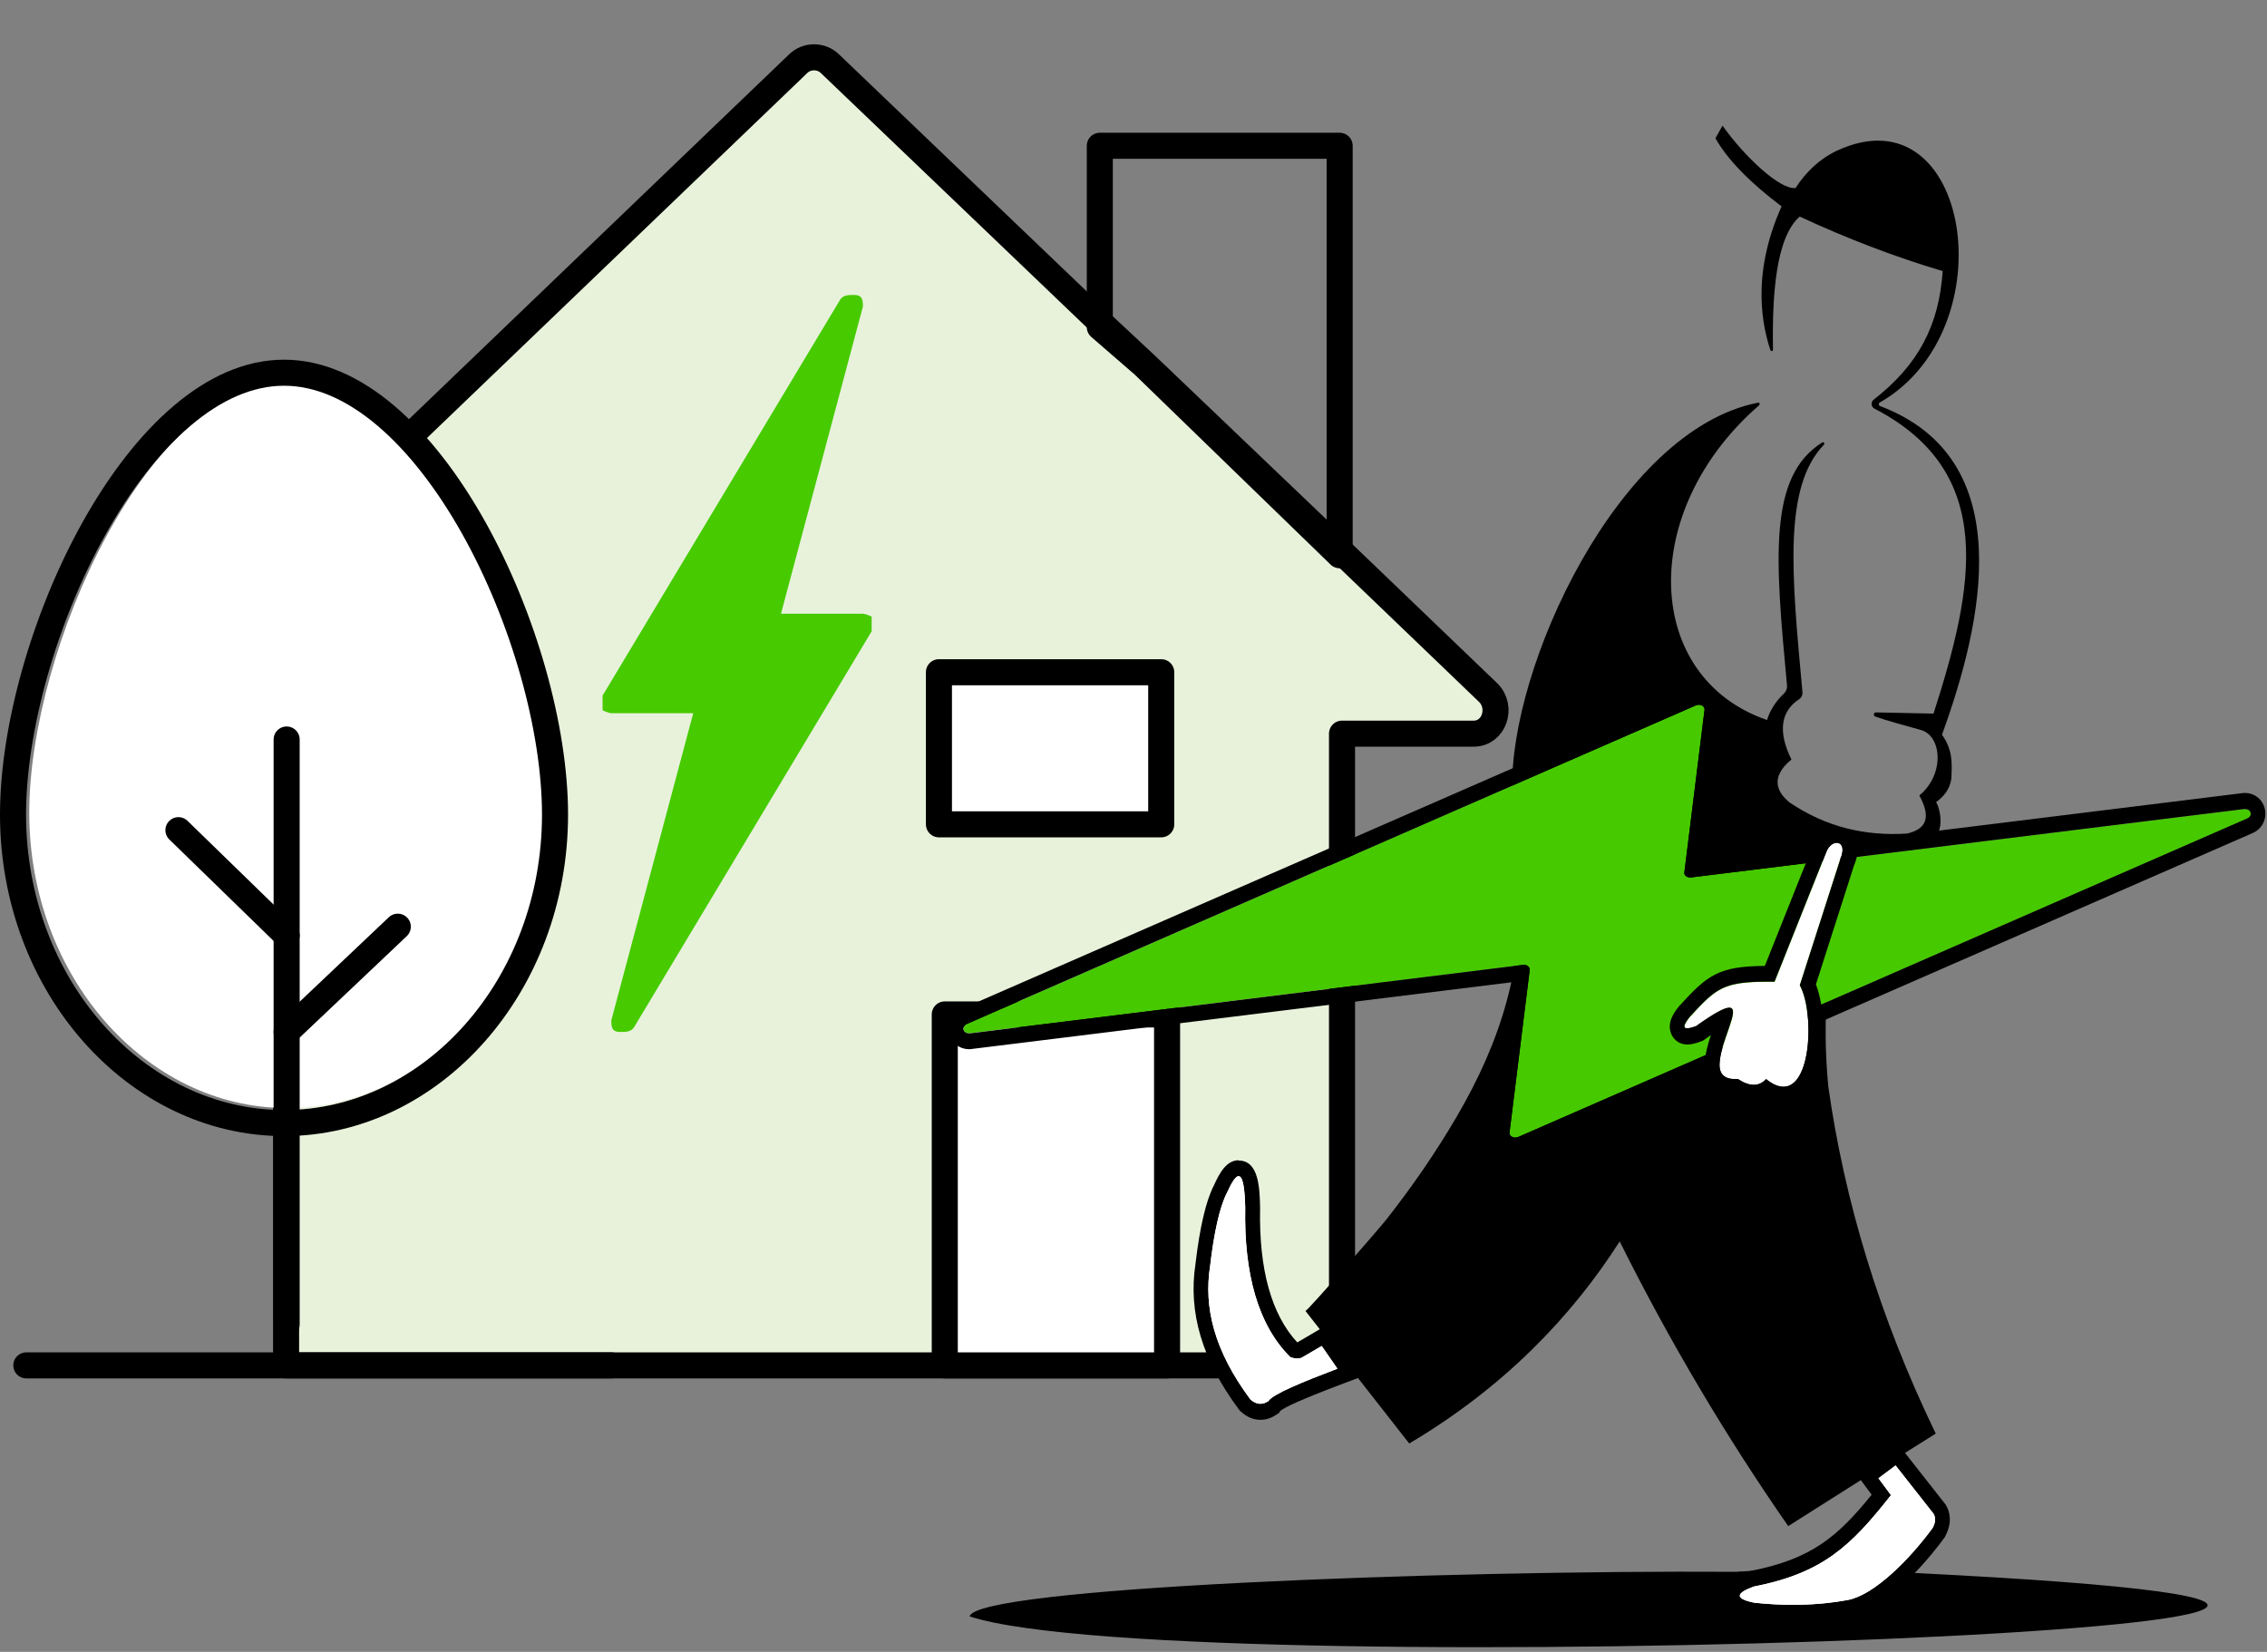 <?xml version="1.0" encoding="UTF-8"?> <svg xmlns="http://www.w3.org/2000/svg" width="435" height="317" viewBox="0 0 435 317" fill="none"><rect x="0" y="0" width="435" height="317" fill="#808080" stroke="none"/><path d="M282.207 140.792H257.511V262.025H54.895V140.792H30.2C26.271 140.792 24.587 135.741 27.393 132.934L153.116 12.263C154.8 10.579 157.607 10.579 159.29 12.263L211.488 62.215L219.907 70.073L257.511 105.994L285.575 132.934C288.381 135.741 286.697 140.792 282.768 140.792H282.207Z" fill="#E8F2DB" stroke="black" stroke-width="5" stroke-linecap="round" stroke-linejoin="round"></path><path d="M223.943 194.674H181.287V262.025H223.943V194.674Z" fill="white" stroke="black" stroke-width="5" stroke-linecap="round" stroke-linejoin="round"></path><path d="M257.059 27.977V106.554L219.455 70.072L211.036 62.776V27.977H257.059Z" stroke="black" stroke-width="5" stroke-linecap="round" stroke-linejoin="round"></path><path d="M167.257 118.341C167.257 118.341 166.134 117.78 165.573 117.78H149.858L165.573 58.848C165.573 57.725 165.573 56.602 163.889 56.602C162.767 56.602 161.644 56.602 161.083 57.725L115.621 133.496C115.621 133.496 115.621 134.057 115.621 134.618C115.621 135.179 115.621 135.741 115.621 136.302C115.621 136.302 116.743 136.863 117.304 136.863H133.02L117.304 195.796C117.304 196.918 117.304 198.041 118.988 198.041C120.111 198.041 121.233 198.041 121.794 196.918L167.257 121.148C167.257 121.148 167.257 120.587 167.257 120.025C167.257 119.464 167.257 118.903 167.257 118.341Z" fill="#47CA00"></path><path d="M55.004 212.634C28.063 212.634 5.613 187.377 5.613 155.946C5.613 124.515 28.625 73.44 55.004 73.44C81.383 73.44 104.395 125.077 104.395 155.946C104.395 186.816 82.506 212.634 55.004 212.634Z" fill="white"></path><path d="M2.5 156.312C2.5 139.849 8.473 118.445 18.169 101.175C23.008 92.555 28.708 85.086 34.933 79.8C41.157 74.515 47.765 71.525 54.5 71.525C61.235 71.525 67.843 74.515 74.067 79.8C80.292 85.086 85.992 92.555 90.832 101.175C100.527 118.445 106.5 139.849 106.5 156.312C106.5 189.149 82.865 215.525 54.5 215.525C26.135 215.525 2.5 189.149 2.5 156.312Z" stroke="black" stroke-width="5"></path><path d="M55.002 141.914V254.167" stroke="black" stroke-width="5" stroke-linecap="round" stroke-linejoin="round"></path><path d="M76.33 177.836L55.002 198.041" stroke="black" stroke-width="5" stroke-linecap="round" stroke-linejoin="round"></path><path d="M34.238 159.314L55.005 179.519" stroke="black" stroke-width="5" stroke-linecap="round" stroke-linejoin="round"></path><path d="M117.303 262.025H5.051" stroke="black" stroke-width="5" stroke-linecap="round" stroke-linejoin="round"></path><path d="M222.822 129.005H180.166V158.191H222.822V129.005Z" fill="white" stroke="black" stroke-width="5" stroke-linecap="round" stroke-linejoin="round"></path><path d="M310.762 238.177C320.449 257.615 331.335 275.887 343.13 292.867L357.999 283.45L358.057 283.512L371.438 275.116C360.513 252.511 353.9 230.239 350.826 208.551C349.53 195.154 350.884 183.862 352.662 175.716L355.756 166.091C356.162 165.153 356.336 164.32 356.394 163.591C358.483 163.466 360.532 163.382 362.524 163.32C363.375 163.299 364.245 163.257 365.095 163.237C375.556 163.07 371.708 153.674 371.476 153.965C372.791 152.965 374.125 151.674 374.435 149.382C374.57 146.319 374.705 143.944 372.636 140.986C380.467 119.464 387.602 88.067 360.745 77.921C360.455 77.816 360.436 77.4 360.687 77.254C385.282 63.191 378.031 17.168 352.566 28.877C349.317 30.377 346.591 32.898 344.58 36.023V36.065C341.68 36.565 334.738 30.085 330.523 24.106L329.169 26.523C331.316 30.419 335.647 34.94 341.854 39.607C335.763 53.211 338.412 63.191 339.707 67.191C339.804 67.483 340.21 67.42 340.21 67.087C340.017 56.503 340.79 45.523 345.334 41.565C354.364 45.753 363.568 49.294 372.772 52.024C372.056 62.378 368.189 69.962 359.507 76.712C358.947 77.15 359.024 78.087 359.643 78.4C383.349 90.65 378.766 112.797 371.012 136.944L359.952 136.715C359.527 136.715 359.411 137.36 359.817 137.506C362.214 138.34 365.347 139.194 368.383 140.027C372.656 141.006 373.236 148.611 368.286 152.653C370.684 157.028 369.504 159.132 365.927 159.966C357.748 160.466 350.381 158.695 343.439 154.028C341.196 152.257 339.398 149.319 343.749 145.757C341.177 140.569 341.583 136.548 345.237 134.173C345.682 133.881 345.914 133.319 345.856 132.756C343.749 109.964 342.182 93.505 349.975 85.338C350.187 85.108 349.917 84.733 349.665 84.9C339.243 91.442 340.616 107.109 342.898 131.548C342.956 132.131 342.724 132.694 342.318 133.089C340.616 134.694 339.591 136.444 339.069 138.173C315.383 130.048 314.165 98.109 337.542 77.775C337.755 77.587 337.6 77.212 337.348 77.275C310.433 82.525 289.531 128.36 290.188 151.569C290.188 151.569 290.266 156.799 291.271 167.612C292.876 184.925 287.829 200.092 279.515 214.301C275.474 221.218 270.93 227.781 266.018 234.031C264.82 235.573 250.685 251.823 250.492 251.573L270.408 277.012C288.641 266.22 301.674 252.532 310.8 238.219" fill="black"></path><path d="M367.068 301.867C367.068 301.867 367.126 301.805 367.145 301.784C367.145 301.784 357.11 305.68 354.751 306.138C348.544 307.284 342.53 307.284 336.768 306.68C332.572 305.846 333.501 304.721 336.633 303.575C339.959 302.93 342.782 302.117 345.276 301.096C345.276 301.096 333.365 301.555 333.21 301.638C275.976 301.284 187.109 304.721 186.064 310.201C227.482 323.722 552.035 311.034 367.068 301.846" fill="black"></path><path d="M352.449 158.674C350.438 158.674 348.621 160.153 347.77 162.466L338.644 185.362C329.633 185.425 327.603 187.196 322.266 193.009L322.189 193.092L322.131 193.175C321.357 194.154 319.733 196.175 320.7 198.446C321.241 199.696 322.382 200.446 323.774 200.446C324.49 200.446 325.302 200.259 326.423 199.842L326.771 199.717L327.081 199.509C327.525 199.175 327.951 198.905 328.318 198.634C327.719 200.405 327.197 202.28 327.158 204.092C327.061 206.259 327.854 207.634 328.531 208.405C329.556 209.551 330.987 210.155 332.823 210.197C334.119 210.905 335.376 211.28 336.555 211.28C337.406 211.28 338.218 211.093 338.972 210.738C340.094 211.343 341.196 211.634 342.259 211.634C344.56 211.634 346.552 210.259 347.905 207.78C350.555 202.842 350.38 193.925 348.466 188.904L355.775 166.091C356.955 163.341 356.297 161.507 355.795 160.653C355.079 159.424 353.842 158.695 352.469 158.695" fill="black"></path><path d="M237.691 222.656C235.332 222.656 233.998 225.114 232.934 227.468C231.426 230.385 230.227 235.448 229.396 242.531C227.965 251.886 230.691 261.032 237.73 270.491L237.904 270.72L238.116 270.907C239.238 271.928 240.514 272.47 241.848 272.47C242.892 272.47 243.917 272.157 244.865 271.512L245.445 271.137L245.657 270.762C246.431 270.137 249.177 268.741 257.588 265.574L261.242 264.199L258.922 260.865L255.905 256.511L254.436 254.386L252.27 255.657L248.925 257.615C243.956 252.24 241.558 243.594 241.79 231.906V231.76C241.713 228.156 241.597 222.718 237.691 222.718" fill="black"></path><path d="M364.225 277.116L362.098 278.7L358.811 281.158L356.317 283.033L358.212 285.596L359.14 286.846C352.566 294.95 347.558 299.18 335.995 301.451L335.782 301.492L335.589 301.555C334.138 302.076 330.774 303.326 330.987 306.472C331.199 309.618 334.66 310.305 336.13 310.597H336.246L336.362 310.638C338.972 310.909 341.544 311.055 344.019 311.055C347.79 311.055 351.521 310.722 355.099 310.076C362.968 308.534 371.457 297.367 373.062 295.138L373.197 294.95L373.294 294.742C374.666 292.117 374.125 290.096 373.41 288.867L373.294 288.679L373.158 288.513L365.888 279.262L364.225 277.137V277.116Z" fill="black"></path><path d="M430.567 155.278L324.49 168.382C323.736 168.487 323.117 168.007 323.195 167.403L327.062 136.235C327.158 135.485 326.23 135.006 325.399 135.36L185.562 196.488C184.344 197.008 184.827 198.446 186.161 198.279L292.238 185.175C292.973 185.071 293.611 185.55 293.533 186.154L289.666 217.322C289.57 218.072 290.498 218.551 291.348 218.197L431.205 157.09C432.423 156.569 431.94 155.132 430.605 155.298" fill="#47C900"></path><path d="M325.979 132.194C325.418 132.194 324.877 132.298 324.374 132.527L184.479 193.634C182.739 194.363 181.733 196.196 182.062 198.071C182.41 199.988 183.995 201.342 185.929 201.342C186.122 201.342 186.296 201.342 186.49 201.301L290.343 188.467L286.804 216.885C286.669 217.968 286.978 219.072 287.655 219.906C288.39 220.822 289.511 221.343 290.73 221.343C291.29 221.343 291.832 221.239 292.334 221.01L432.21 159.882C433.95 159.153 434.956 157.32 434.627 155.445C434.298 153.528 432.694 152.174 430.76 152.174C430.567 152.174 430.393 152.174 430.199 152.215L326.346 165.049L329.885 136.631C330.02 135.548 329.711 134.444 329.034 133.61C328.28 132.694 327.178 132.173 325.96 132.173M325.979 135.256C326.617 135.256 327.139 135.673 327.081 136.236L323.214 167.403C323.136 167.945 323.659 168.383 324.316 168.383C324.374 168.383 324.451 168.383 324.509 168.383L430.586 155.257C430.586 155.257 430.741 155.257 430.799 155.257C431.959 155.257 432.326 156.59 431.185 157.07L291.329 218.176C291.136 218.26 290.942 218.301 290.749 218.301C290.111 218.301 289.589 217.885 289.647 217.322L293.514 186.154C293.591 185.612 293.069 185.175 292.412 185.175C292.354 185.175 292.276 185.175 292.218 185.175L186.142 198.3C186.142 198.3 185.987 198.3 185.929 198.3C184.769 198.3 184.402 196.988 185.542 196.488L325.399 135.381C325.592 135.298 325.785 135.256 325.979 135.256Z" fill="black"></path><path d="M362.834 286.908L360.436 283.679L363.723 281.221L370.994 290.471C371.458 291.263 371.438 292.075 370.839 293.221C366.469 299.2 359.701 306.034 354.635 307.034C348.429 308.18 342.415 308.18 336.672 307.576C332.476 306.742 333.385 305.617 336.518 304.471C349.801 301.867 355.177 296.659 362.834 286.929M256.641 262.657C250.164 265.116 244.15 267.553 243.377 268.887C242.178 269.678 240.998 269.533 239.935 268.574C232.955 259.178 230.963 250.928 232.201 242.969C232.916 236.823 233.999 231.635 235.449 228.885C237.692 223.864 238.775 224.822 238.93 231.781C238.678 244.427 241.385 254.303 247.573 260.428C248.327 260.741 249.081 260.741 249.68 260.595L253.605 258.303L256.622 262.678L256.641 262.657ZM353.108 164.924L345.354 189.071C348.661 195.238 347.326 213.885 338.877 207.093C337.523 208.572 335.725 208.572 333.482 207.093C331.065 207.259 329.866 206.28 329.963 204.176C330.156 198.196 337.968 187.967 325.477 196.946C322.925 197.884 322.596 197.259 324.278 195.155C329.518 189.446 330.756 188.3 340.52 188.425L350.401 163.633C351.426 160.716 354.771 161.216 353.108 164.924Z" fill="white"></path><path d="M353.107 164.924L345.353 189.071C348.157 194.3 347.615 208.55 342.221 208.55C341.254 208.55 340.152 208.113 338.876 207.071C338.199 207.821 337.406 208.175 336.517 208.175C335.627 208.175 334.602 207.8 333.481 207.071C333.288 207.071 333.114 207.071 332.94 207.071C330.89 207.071 329.865 206.092 329.942 204.134C330.078 199.842 334.138 193.362 331.818 193.362C330.909 193.362 328.995 194.362 325.457 196.883C324.683 197.175 324.122 197.321 323.736 197.321C322.885 197.321 323.078 196.571 324.258 195.112C329.266 189.675 330.6 188.383 339.185 188.383C339.61 188.383 340.036 188.383 340.5 188.383L350.38 163.59C350.825 162.319 351.715 161.715 352.43 161.715C353.378 161.715 354.035 162.778 353.087 164.903M355.775 160.653C355.06 159.424 353.822 158.694 352.449 158.694C350.438 158.694 348.621 160.174 347.77 162.486L338.644 185.362C329.633 185.425 327.603 187.195 322.266 193.008L322.189 193.092L322.131 193.175C321.357 194.154 319.733 196.175 320.7 198.446C321.241 199.696 322.382 200.446 323.774 200.446C324.49 200.446 325.302 200.258 326.404 199.842L326.752 199.717L327.061 199.508C327.506 199.196 327.932 198.904 328.299 198.633C327.699 200.404 327.177 202.279 327.139 204.092C327.042 206.259 327.835 207.634 328.512 208.405C329.536 209.551 330.967 210.155 332.804 210.196C334.1 210.926 335.356 211.28 336.536 211.28C337.387 211.28 338.199 211.092 338.953 210.738C340.074 211.342 341.177 211.634 342.24 211.634C344.541 211.634 346.533 210.259 347.886 207.78C350.535 202.842 350.361 193.925 348.447 188.904L355.756 166.09C356.935 163.34 356.278 161.507 355.775 160.653Z" fill="black"></path><path d="M237.692 225.719C238.446 225.719 238.852 227.739 238.949 231.781C238.697 244.428 241.405 254.303 247.592 260.428C248.037 260.616 248.481 260.699 248.887 260.699C249.178 260.699 249.448 260.657 249.7 260.595L253.625 258.303L256.641 262.658C250.164 265.116 244.15 267.554 243.377 268.887C242.855 269.241 242.352 269.387 241.83 269.387C241.172 269.387 240.534 269.095 239.935 268.554C232.955 259.157 230.963 250.907 232.201 242.948C232.916 236.802 233.999 231.615 235.449 228.865C236.397 226.76 237.131 225.698 237.673 225.698" fill="white"></path><path d="M363.723 281.22L370.993 290.471C371.457 291.263 371.438 292.075 370.838 293.221C366.469 299.2 359.701 306.034 354.635 307.034C351.038 307.701 347.5 307.972 344.039 307.972C341.545 307.972 339.07 307.826 336.672 307.576C332.476 306.742 333.385 305.617 336.537 304.471C349.82 301.867 355.196 296.659 362.853 286.929L360.455 283.7L363.742 281.241L363.723 281.22Z" fill="white"></path></svg> 
